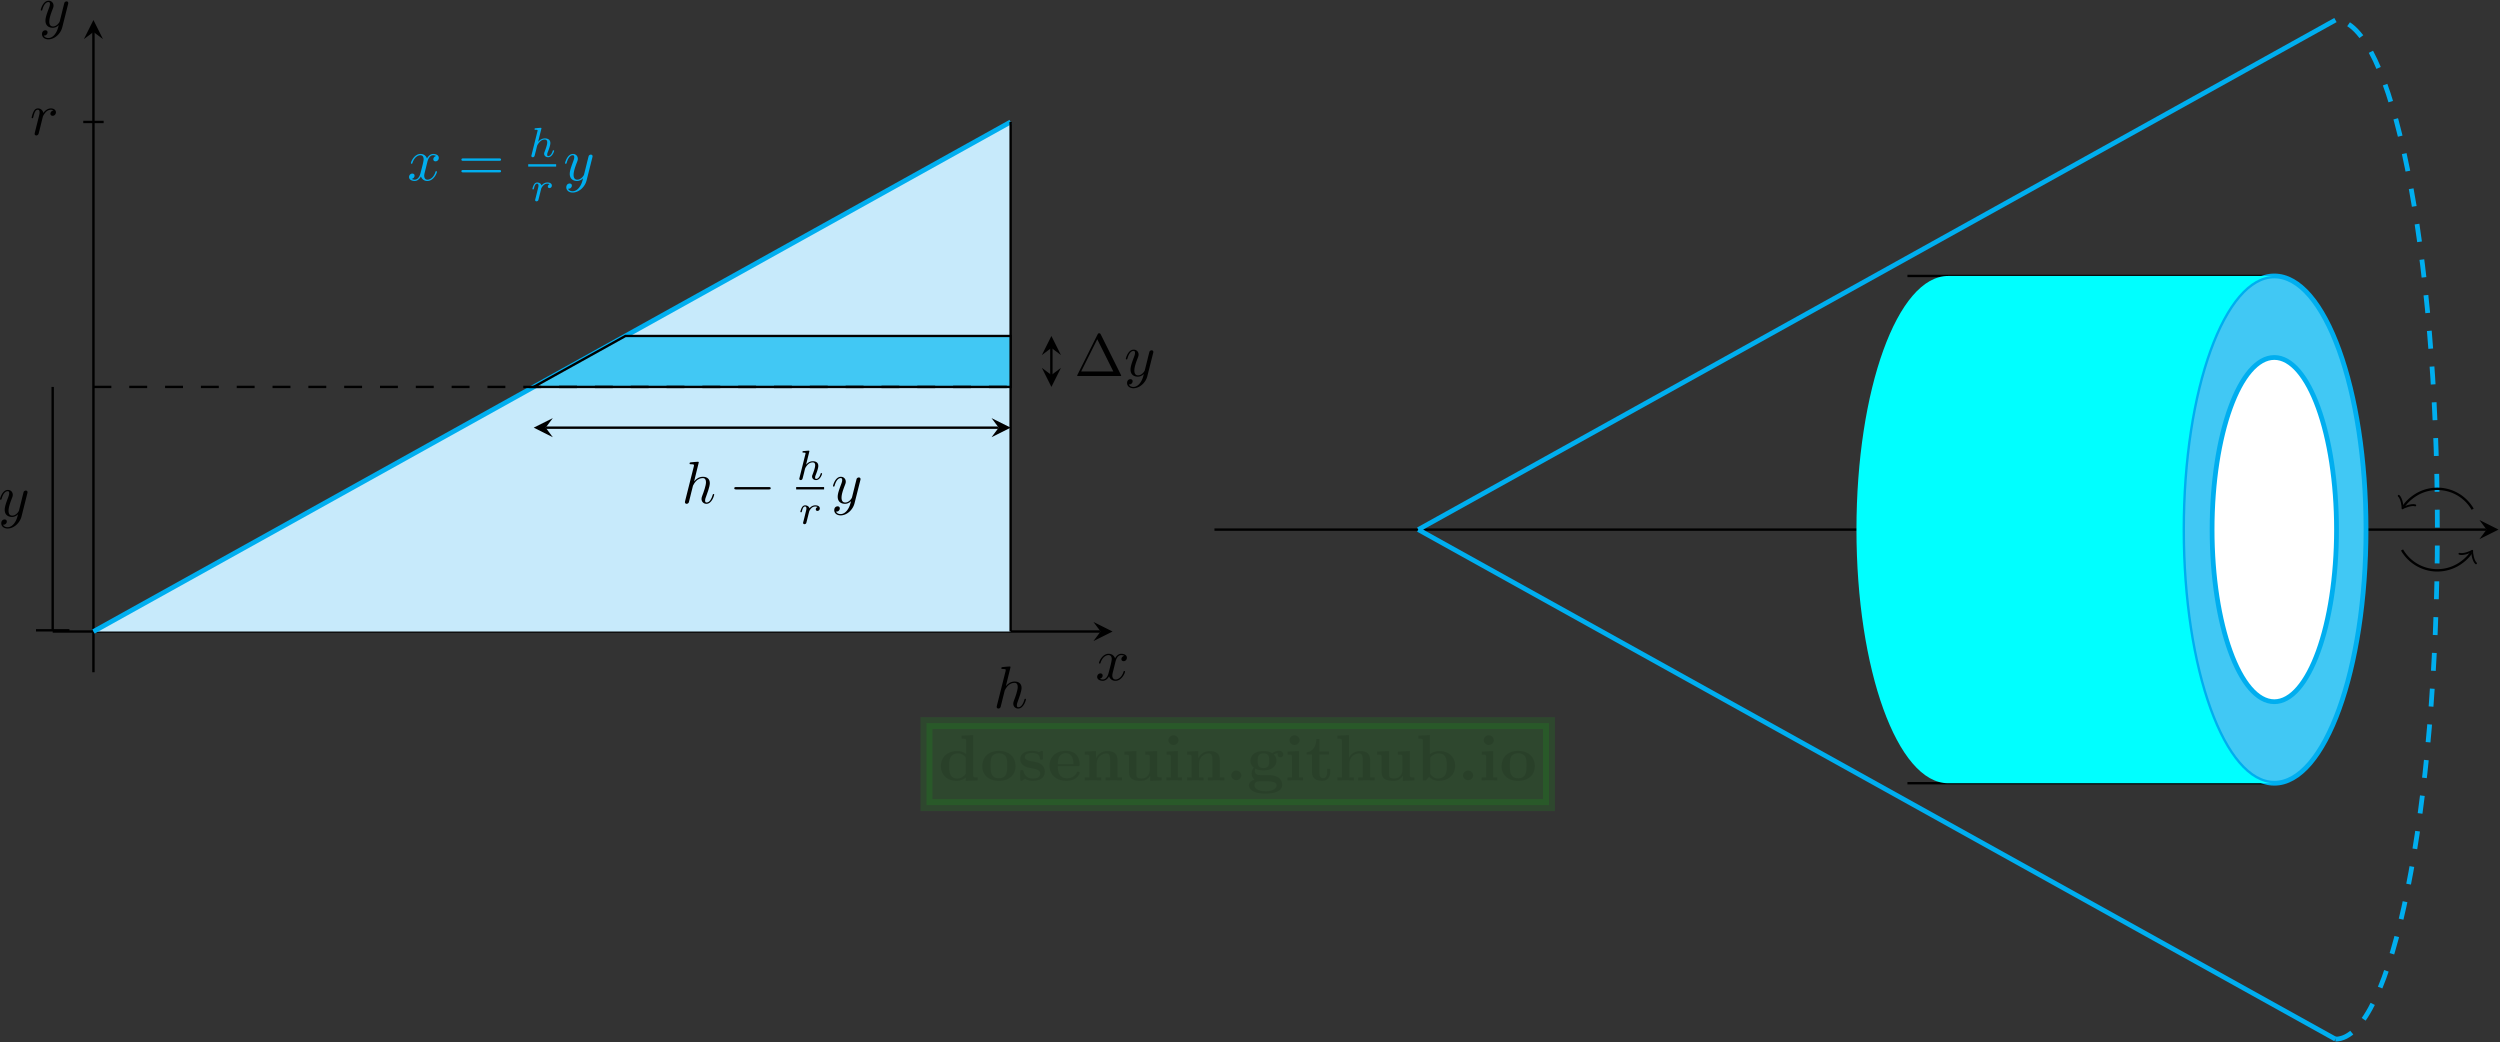 <svg xmlns="http://www.w3.org/2000/svg" xmlns:xlink="http://www.w3.org/1999/xlink" width="698" height="291" viewBox="1875.945 1486.616 417.235 173.948"><rect x="1875.945" y="1486.616" width="417.235" height="173.948" fill="#333333" stroke="none"/><defs><path id="g1-0" d="M6.565-2.291c.17 0 .35 0 .35-.2s-.18-.199-.35-.199h-5.39c-.169 0-.348 0-.348.2s.18.199.349.199z"/><path id="g0-46" d="M2.585-.85a.852.852 0 0 0-1.701 0 .852.852 0 0 0 1.701 0"/><path id="g0-98" d="M2.335-4.375V-7.57l-1.931.087v.513c.676 0 .752 0 .752.426V0h.513l.535-.61c.087.086.621.675 1.592.675 1.626 0 2.75-.981 2.75-2.498 0-1.45-1.026-2.476-2.608-2.476-.796 0-1.342.316-1.603.534M2.4-1.08v-2.738a1.83 1.83 0 0 1 1.418-.698c1.331 0 1.331 1.32 1.331 2.083 0 .513 0 1.113-.284 1.538-.316.448-.818.568-1.167.568-.763 0-1.189-.59-1.298-.753"/><path id="g0-100" d="M4.56-.47v.535L6.556 0v-.513c-.676 0-.752 0-.752-.425v-6.633l-1.931.087v.513c.676 0 .752 0 .752.426v2.127a2.34 2.34 0 0 0-1.472-.491C1.56-4.91.415-3.95.415-2.411.415-.97 1.418.065 3.033.065c.665 0 1.189-.261 1.527-.534m0-3.38v2.726c-.142.197-.59.797-1.418.797-1.331 0-1.331-1.32-1.331-2.084 0-.524 0-1.113.284-1.538.316-.458.829-.567 1.167-.567.622 0 1.058.349 1.298.665"/><path id="g0-101" d="M5.04-2.378c.24 0 .35 0 .35-.295 0-.338-.066-1.134-.612-1.68q-.605-.588-1.734-.589C1.298-4.942.349-3.818.349-2.455.35-.993 1.44.065 3.196.065 4.92.065 5.39-1.09 5.39-1.276c0-.197-.207-.197-.262-.197-.185 0-.207.055-.272.23-.23.523-.851.872-1.56.872-1.539 0-1.55-1.45-1.55-2.007zm-3.295-.36c.022-.426.033-.884.262-1.244a1.23 1.23 0 0 1 1.037-.567c1.276 0 1.298 1.429 1.309 1.81z"/><path id="g0-103" d="M2.782-2.073c-.96 0-.96-.73-.96-1.222s0-1.221.96-1.221.96.73.96 1.221 0 1.222-.96 1.222m-1.331.11c.502.261 1.058.283 1.33.283 1.572 0 2.172-.85 2.172-1.615 0-.512-.273-.872-.437-1.047.328-.174.557-.196.677-.207a.7.7 0 0 0-.044.218c0 .273.186.47.47.47s.468-.208.468-.47c0-.25-.185-.633-.687-.633a1.9 1.9 0 0 0-1.156.415c-.197-.131-.655-.36-1.462-.36C1.21-4.91.61-4.06.61-3.295c0 .448.218.895.567 1.146-.305.382-.37.742-.37.97 0 .164.043.699.48 1.048-.143.033-.939.262-.939.95 0 .556.6 1.374 2.782 1.374 1.93 0 2.782-.644 2.782-1.408 0-.327-.088-1.014-.818-1.385-.611-.305-1.266-.305-2.313-.305-.284 0-.786 0-.84-.011a.696.696 0 0 1-.6-.688c0-.109.043-.272.109-.36M2.127.141h1.277c.338 0 1.57 0 1.57.676 0 .393-.425.982-1.843.982-1.31 0-1.844-.502-1.844-1.004 0-.654.688-.654.84-.654"/><path id="g0-104" d="M1.244-.513H.49V0c.305-.01.96-.033 1.374-.033.426 0 1.07.022 1.375.033v-.513h-.753v-2.28c0-1.189.938-1.723 1.626-1.723.37 0 .6.229.6 1.058v2.945H3.96V0c.305-.01.96-.033 1.375-.033.425 0 1.069.022 1.374.033v-.513h-.753v-2.825c0-1.146-.589-1.571-1.68-1.571-1.047 0-1.603.633-1.854 1.069v-3.73L.49-7.485v.513c.676 0 .753 0 .753.426z"/><path id="g0-105" d="m2.444-4.91-1.899.088v.513c.644 0 .72 0 .72.425v3.371H.513V0c.338-.01.872-.033 1.33-.033.328 0 .884.022 1.277.033v-.513h-.676zm.109-1.82a.852.852 0 0 0-1.702 0 .852.852 0 0 0 1.702 0"/><path id="g0-110" d="M1.244-3.884v3.371H.49V0c.305-.01.96-.033 1.374-.033.426 0 1.07.022 1.375.033v-.513h-.753v-2.28c0-1.189.938-1.723 1.626-1.723.37 0 .6.229.6 1.058v2.945H3.96V0c.305-.01.96-.033 1.375-.033.425 0 1.069.022 1.374.033v-.513h-.753v-2.825c0-1.146-.589-1.571-1.68-1.571-1.047 0-1.625.622-1.909 1.178v-1.178l-1.876.087v.513c.676 0 .753 0 .753.425"/><path id="g0-111" d="M5.913-2.378c0-1.462-1.004-2.564-2.782-2.564-1.79 0-2.782 1.113-2.782 2.564 0 1.353.96 2.443 2.782 2.443 1.833 0 2.782-1.101 2.782-2.443M3.13-.371c-1.386 0-1.386-1.178-1.386-2.127 0-.491 0-1.047.186-1.418.207-.404.665-.633 1.2-.633.458 0 .916.174 1.156.556.23.371.23.971.23 1.495 0 .949 0 2.127-1.386 2.127"/><path id="g0-115" d="M2.302-3.207c-.404-.077-1.113-.197-1.113-.71 0-.676 1.015-.676 1.222-.676.818 0 1.233.317 1.287.917.011.163.022.218.251.218.262 0 .262-.055.262-.306v-.872c0-.208 0-.306-.196-.306-.044 0-.066 0-.491.207-.284-.141-.666-.207-1.102-.207-.327 0-2.007 0-2.007 1.43 0 .436.218.73.436.916.436.381.85.447 1.69.6.394.065 1.212.207 1.212.85 0 .819-1.004.819-1.244.819-1.156 0-1.44-.797-1.57-1.266-.055-.152-.11-.152-.263-.152-.261 0-.261.065-.261.316V-.24c0 .207 0 .305.196.305.076 0 .098 0 .327-.163.011 0 .251-.164.284-.186.502.35 1.069.35 1.287.35.338 0 2.018 0 2.018-1.593 0-.47-.218-.851-.6-1.157-.425-.316-.774-.381-1.625-.523"/><path id="g0-116" d="M1.124-4.33v2.988c0 1.167.949 1.407 1.723 1.407.83 0 1.32-.621 1.32-1.418v-.578h-.512v.556C3.655-.633 3.305-.37 3-.37c-.633 0-.633-.698-.633-.949v-3.01H3.96v-.514H2.367v-2.083h-.512c-.011 1.09-.546 2.17-1.626 2.203v.393z"/><path id="g0-117" d="M4.778-.785v.85L6.71 0v-.513c-.676 0-.753 0-.753-.425V-4.91l-1.996.087v.513c.676 0 .753 0 .753.425V-1.8c0 .895-.557 1.473-1.353 1.473-.84 0-.873-.273-.873-.862v-3.72l-1.996.087v.513c.676 0 .753 0 .753.425v2.542c0 1.167.883 1.407 1.963 1.407.284 0 1.07 0 1.571-.85"/><path id="g3-104" d="M2.183-4.63a1 1 0 0 0 .028-.112c0-.035-.028-.098-.112-.098-.14 0-.718.056-.893.07-.055.007-.153.014-.153.16 0 .098.098.098.181.098.335 0 .335.049.335.105 0 .048-.014.09-.028.153L.558-.307c-.035.126-.035.14-.035.154C.523-.05.607.07.76.07c.077 0 .21-.035.286-.182a5 5 0 0 0 .119-.439l.16-.62c.021-.105.09-.37.112-.475.07-.265.07-.272.209-.495.223-.342.572-.74 1.116-.74.39 0 .411.322.411.489 0 .418-.3 1.192-.411 1.485-.077.196-.105.258-.105.377 0 .37.307.6.663.6.697 0 1.004-.963 1.004-1.067 0-.09-.09-.09-.112-.09-.097 0-.104.04-.132.118-.16.558-.468.843-.74.843-.146 0-.174-.097-.174-.244 0-.16.035-.25.16-.564.084-.217.37-.956.37-1.346 0-.112 0-.405-.258-.607-.118-.09-.32-.188-.648-.188-.51 0-.88.278-1.137.578z"/><path id="g3-114" d="M1.639-1.409c.007-.042.167-.67.181-.704a1.7 1.7 0 0 1 .44-.572.9.9 0 0 1 .564-.195c.07 0 .244.007.384.097a.41.41 0 0 0-.307.384c0 .153.119.258.28.258s.39-.132.39-.425c0-.363-.384-.51-.74-.51-.362 0-.676.147-.983.496-.125-.426-.55-.495-.718-.495-.258 0-.433.16-.544.355-.16.272-.258.677-.258.712 0 .09.097.09.118.09.098 0 .105-.02.154-.209.104-.425.237-.753.509-.753.181 0 .23.153.23.342 0 .132-.063.39-.112.578s-.118.475-.153.628l-.223.893c-.028.09-.07.265-.07.286 0 .153.126.223.237.223a.33.33 0 0 0 .3-.203c.014-.041.09-.348.133-.523z"/><path id="g4-1" d="M4.403-6.954c-.07-.13-.09-.18-.259-.18s-.189.05-.259.18L.518-.199c-.05.09-.05.11-.05.12 0 .079.06.079.22.079H7.6c.16 0 .22 0 .22-.08 0-.01 0-.03-.05-.12zm-.577.817 2.68 5.38h-5.37z"/><path id="g4-61" d="M6.844-3.258c.15 0 .34 0 .34-.199s-.19-.2-.33-.2H.887c-.14 0-.33 0-.33.2s.19.2.34.2zm.01 1.933c.14 0 .33 0 .33-.2s-.19-.199-.34-.199H.897c-.15 0-.34 0-.34.2s.19.199.33.199z"/><path id="g2-104" d="M2.86-6.804c0-.01 0-.11-.13-.11-.23 0-.957.08-1.216.1-.08.01-.189.02-.189.199 0 .12.09.12.24.12.477 0 .497.07.497.169l-.03.199L.588-.389c-.04.14-.04.16-.04.22 0 .229.2.279.289.279.16 0 .319-.12.368-.26l.19-.757.219-.896c.06-.22.12-.439.17-.668.02-.06.099-.388.109-.448.03-.09.339-.648.677-.917.22-.159.528-.348.957-.348s.538.338.538.697c0 .538-.379 1.624-.618 2.232-.08.229-.13.348-.13.548 0 .468.35.817.817.817.937 0 1.306-1.455 1.306-1.535 0-.1-.09-.1-.12-.1-.1 0-.1.03-.15.18C5.022-.817 4.703-.11 4.155-.11c-.169 0-.239-.1-.239-.328 0-.25.09-.489.18-.708.159-.428.607-1.614.607-2.191 0-.648-.398-1.066-1.145-1.066-.628 0-1.106.308-1.475.767z"/><path id="g2-114" d="M.877-.588c-.03.15-.09.379-.09.429 0 .179.14.269.289.269.12 0 .299-.08.369-.28.02-.04.358-1.394.398-1.573.08-.33.26-1.027.319-1.296.04-.13.319-.597.558-.817.08-.07.368-.328.797-.328.259 0 .408.12.418.12-.299.05-.518.288-.518.547 0 .16.11.349.379.349s.548-.23.548-.588c0-.349-.32-.647-.827-.647-.648 0-1.086.488-1.275.767a.904.904 0 0 0-.907-.767c-.458 0-.648.388-.737.567-.18.34-.31.937-.31.967 0 .1.1.1.12.1.1 0 .11-.01.17-.23.17-.707.368-1.185.727-1.185.17 0 .309.08.309.458 0 .21-.03.319-.16.837z"/><path id="g2-120" d="M3.328-3.009c.06-.259.288-1.175.986-1.175.05 0 .289 0 .498.13-.279.049-.478.298-.478.537 0 .16.11.349.378.349.22 0 .538-.18.538-.578 0-.518-.587-.657-.926-.657-.578 0-.927.528-1.046.757-.25-.658-.787-.757-1.076-.757C1.166-4.403.598-3.118.598-2.87c0 .1.1.1.12.1.079 0 .109-.02.129-.11.339-1.056.996-1.305 1.335-1.305.19 0 .538.09.538.667 0 .309-.17.977-.538 2.371-.16.618-.508 1.036-.947 1.036-.06 0-.289 0-.498-.13.25-.049.468-.258.468-.537 0-.27-.219-.349-.368-.349-.299 0-.548.26-.548.578 0 .458.498.658.936.658.658 0 1.017-.698 1.046-.758A1.1 1.1 0 0 0 3.347.11c1.027 0 1.594-1.286 1.594-1.535 0-.1-.09-.1-.12-.1-.089 0-.109.04-.129.11C4.364-.349 3.686-.11 3.367-.11c-.388 0-.548-.318-.548-.657 0-.22.06-.438.17-.877z"/><path id="g2-121" d="M4.842-3.796c.04-.14.04-.16.04-.229 0-.18-.14-.269-.29-.269a.43.43 0 0 0-.348.21c-.02.05-.1.358-.14.537-.07.26-.139.528-.199.797L3.457-.956c-.04.149-.468.846-1.126.846-.508 0-.617-.438-.617-.807 0-.458.169-1.076.508-1.952.16-.409.199-.518.199-.718 0-.448-.319-.816-.817-.816C.658-4.403.289-2.96.289-2.87c0 .1.1.1.12.1.1 0 .11-.02.159-.18.269-.936.667-1.235 1.006-1.235.08 0 .25 0 .25.318 0 .25-.1.509-.17.698-.399 1.056-.578 1.624-.578 2.092 0 .887.628 1.186 1.215 1.186.389 0 .728-.17 1.007-.449-.13.518-.25 1.006-.648 1.535-.259.338-.638.627-1.096.627-.14 0-.588-.03-.757-.418.16 0 .289 0 .428-.12.1-.09.2-.219.2-.408 0-.31-.27-.349-.369-.349-.23 0-.558.16-.558.648 0 .498.438.866 1.056.866 1.026 0 2.052-.906 2.331-2.032z"/></defs><g id="page1"><path fill="none" stroke="#000" stroke-width=".399" d="M1884.738 1592.012h174.891"/><path d="m2061.623 1592.012-3.187-1.594 1.195 1.594-1.195 1.593"/><use xlink:href="#g2-120" x="1891.536" y="1592.012" transform="translate(167.23 8.12)"/><path fill="none" stroke="#000" stroke-miterlimit="10" stroke-width=".399" d="M1891.539 1598.812v-106.859"/><path d="m1891.539 1489.957-1.594 3.187 1.594-1.195 1.594 1.195"/><use xlink:href="#g2-121" x="1891.536" y="1592.012" transform="translate(-9.08 -100.87)"/><path fill="#c7eafb" d="M1891.539 1592.012h153.074v-85.043z"/><path fill="none" stroke="#00aeef" stroke-miterlimit="10" stroke-width=".797" d="m1891.539 1592.012 153.074-85.043"/><path fill="none" stroke="#000" stroke-miterlimit="10" stroke-width=".399" d="M2044.613 1592.012v-85.043"/><use xlink:href="#g2-104" x="1891.536" y="1592.012" transform="translate(150.2 12.75)"/><use xlink:href="#g2-114" x="1891.536" y="1592.012" transform="translate(-10.6 -82.9)"/><path fill="none" stroke="#000" stroke-miterlimit="10" stroke-width=".399" d="M1893.242 1506.969h-3.402"/><path fill="#41c8f4" d="M1965.016 1551.191h79.597v-8.504h-64.293z"/><path fill="none" stroke="#000" stroke-miterlimit="10" stroke-width=".399" d="M1965.016 1551.191h79.597v-8.504h-64.293z"/><g fill="#00aeef" transform="translate(52.39 -75.3)"><use xlink:href="#g2-120" x="1891.536" y="1592.012"/><use xlink:href="#g4-61" x="1899.997" y="1592.012"/><use xlink:href="#g3-104" x="1911.709" y="1588.089"/></g><path fill="#00aeef" d="M1964.099 1514.022h4.664v.398h-4.664z"/><g fill="#00aeef" transform="translate(52.39 -75.3)"><use xlink:href="#g3-114" x="1912.084" y="1595.448"/><use xlink:href="#g2-121" x="1917.569" y="1592.012"/></g><path fill="none" stroke="#000" stroke-dasharray="2.989 2.989" stroke-miterlimit="10" stroke-width=".399" d="M1891.539 1551.191h153.074"/><path fill="none" stroke="#000" stroke-miterlimit="10" stroke-width=".399" d="M1884.738 1591.71v-40.519"/><path fill="none" stroke="#000" stroke-linecap="square" stroke-miterlimit="10" stroke-width=".399" d="M1882.152 1591.811h5.18"/><use xlink:href="#g2-121" x="1891.536" y="1592.012" transform="translate(-15.88 -19.23)"/><path fill="none" stroke="#000" stroke-miterlimit="10" stroke-width=".399" d="M2051.414 1549.2v-4.52"/><path d="m2051.419 1551.193 1.593-3.187-1.593 1.195-1.594-1.195m1.594-5.318-1.594 3.188 1.594-1.196 1.593 1.196"/><g transform="translate(163.71 -42.64)"><use xlink:href="#g4-1" x="1891.536" y="1592.012"/><use xlink:href="#g2-121" x="1899.838" y="1592.012"/></g><path fill="none" stroke="#000" stroke-miterlimit="10" stroke-width=".399" d="M1967.008 1557.992h75.613"/><path d="m1965.019 1557.988 3.187 1.598-1.195-1.598 1.195-1.593m76.407 1.593-3.187-1.593 1.195 1.593-1.195 1.598"/><g transform="translate(98.17 -21.42)"><use xlink:href="#g2-104" x="1891.536" y="1592.012"/><use xlink:href="#g1-0" x="1899.49" y="1592.012"/><use xlink:href="#g3-104" x="1910.648" y="1588.089"/></g><path d="M2008.818 1567.902h4.664v.398h-4.664z"/><g transform="translate(98.17 -21.42)"><use xlink:href="#g3-114" x="1911.023" y="1595.448"/><use xlink:href="#g2-121" x="1916.508" y="1592.012"/></g><path fill="none" stroke="#000" stroke-miterlimit="10" stroke-width=".399" d="M2078.629 1575.004h212.308"/><path d="m2292.932 1575.002-3.187-1.598 1.195 1.598-1.195 1.594"/><path fill="none" stroke="#00aeef" stroke-miterlimit="10" stroke-width=".797" d="m2112.644 1575.004 153.075-85.043m-153.075 85.043 153.075 85.039"/><path fill="none" stroke="#00aeef" stroke-dasharray="2.989 2.989" stroke-miterlimit="10" stroke-width=".797" d="M2265.719 1660.043c9.39 0 17.008-38.074 17.008-85.04 0-46.968-7.618-85.042-17.008-85.042"/><path fill="none" stroke="#000" stroke-miterlimit="10" stroke-width=".399" d="M2194.285 1532.672h61.227m-61.227 84.66h61.227m-61.227-71.055h61.227m-61.227 57.45h61.227"/><path fill="#41c8f4" d="M2270.82 1575.004c0-23.383-6.855-42.332-15.308-42.332s-15.305 18.95-15.305 42.332c0 23.379 6.852 42.328 15.305 42.328s15.308-18.95 15.308-42.328"/><path fill="#fff" d="M2265.898 1575.004c0-15.867-4.652-28.727-10.386-28.727-5.735 0-10.383 12.86-10.383 28.727 0 15.863 4.648 28.723 10.383 28.723s10.386-12.86 10.386-28.723"/><path fill="none" stroke="#00aeef" stroke-miterlimit="10" stroke-width=".797" d="M2270.82 1575.004c0-23.383-6.855-42.332-15.308-42.332s-15.305 18.95-15.305 42.332c0 23.379 6.852 42.328 15.305 42.328s15.308-18.95 15.308-42.328z"/><path fill="none" stroke="#00aeef" stroke-miterlimit="10" stroke-width=".797" d="M2265.898 1575.004c0-15.867-4.652-28.727-10.386-28.727-5.735 0-10.383 12.86-10.383 28.727 0 15.863 4.648 28.723 10.383 28.723s10.386-12.86 10.386-28.723z"/><path fill="#0ff" d="M2255.512 1617.332c-8.453 0-15.305-18.95-15.305-42.328 0-23.383 6.852-42.332 15.305-42.332h-54.426c-8.453 0-15.309 18.95-15.309 42.332 0 23.379 6.856 42.328 15.309 42.328z"/><path fill="none" stroke="#000" stroke-miterlimit="10" stroke-width=".399" d="M2288.617 1571.602a6.803 6.803 0 0 0-9.293-2.493c-1.035.598-1.894 1.457-2.262 2.094"/><path fill="none" stroke="#000" stroke-linecap="round" stroke-linejoin="round" stroke-miterlimit="10" stroke-width=".319" d="M2279.037 1570.961c-.567-.21-1.891.29-2.125.496.062-.308-.168-1.703-.633-2.09"/><path fill="none" stroke="#000" stroke-miterlimit="10" stroke-width=".399" d="M2276.832 1578.402a6.803 6.803 0 0 0 9.293 2.492c1.035-.597 1.894-1.457 2.262-2.093"/><path fill="none" stroke="#000" stroke-linecap="round" stroke-linejoin="round" stroke-miterlimit="10" stroke-width=".319" d="M2286.413 1579.039c.566.21 1.89-.29 2.125-.496-.063.308.167 1.703.636 2.09"/><path fill="#0f0" fill-opacity=".1" d="M2030.566 1620.984h103.895v-13.683h-103.895z"/><path fill="none" stroke="#0f0" stroke-miterlimit="10" stroke-opacity=".1" stroke-width="1.993" d="M2030.566 1620.984h103.895v-13.683h-103.895z"/><g fill-opacity=".1" transform="translate(141.02 24.86)"><use xlink:href="#g0-100" x="1891.536" y="1592.012"/><use xlink:href="#g0-111" x="1898.506" y="1592.012"/><use xlink:href="#g0-115" x="1904.778" y="1592.012"/><use xlink:href="#g0-101" x="1909.727" y="1592.012"/><use xlink:href="#g0-110" x="1915.477" y="1592.012"/><use xlink:href="#g0-117" x="1922.098" y="1592.012"/><use xlink:href="#g0-105" x="1929.068" y="1592.012"/><use xlink:href="#g0-110" x="1932.552" y="1592.012"/><use xlink:href="#g0-46" x="1939.522" y="1592.012"/><use xlink:href="#g0-103" x="1943.007" y="1592.012"/><use xlink:href="#g0-105" x="1949.28" y="1592.012"/><use xlink:href="#g0-116" x="1952.764" y="1592.012"/><use xlink:href="#g0-104" x="1957.643" y="1592.012"/><use xlink:href="#g0-117" x="1964.264" y="1592.012"/><use xlink:href="#g0-98" x="1971.234" y="1592.012"/><use xlink:href="#g0-46" x="1978.204" y="1592.012"/><use xlink:href="#g0-105" x="1981.688" y="1592.012"/><use xlink:href="#g0-111" x="1985.173" y="1592.012"/></g></g><script type="text/ecmascript">if(window.parent.postMessage)window.parent.postMessage(&quot;109.125|523.5|218.25|&quot;+window.location,&quot;*&quot;);</script></svg>
